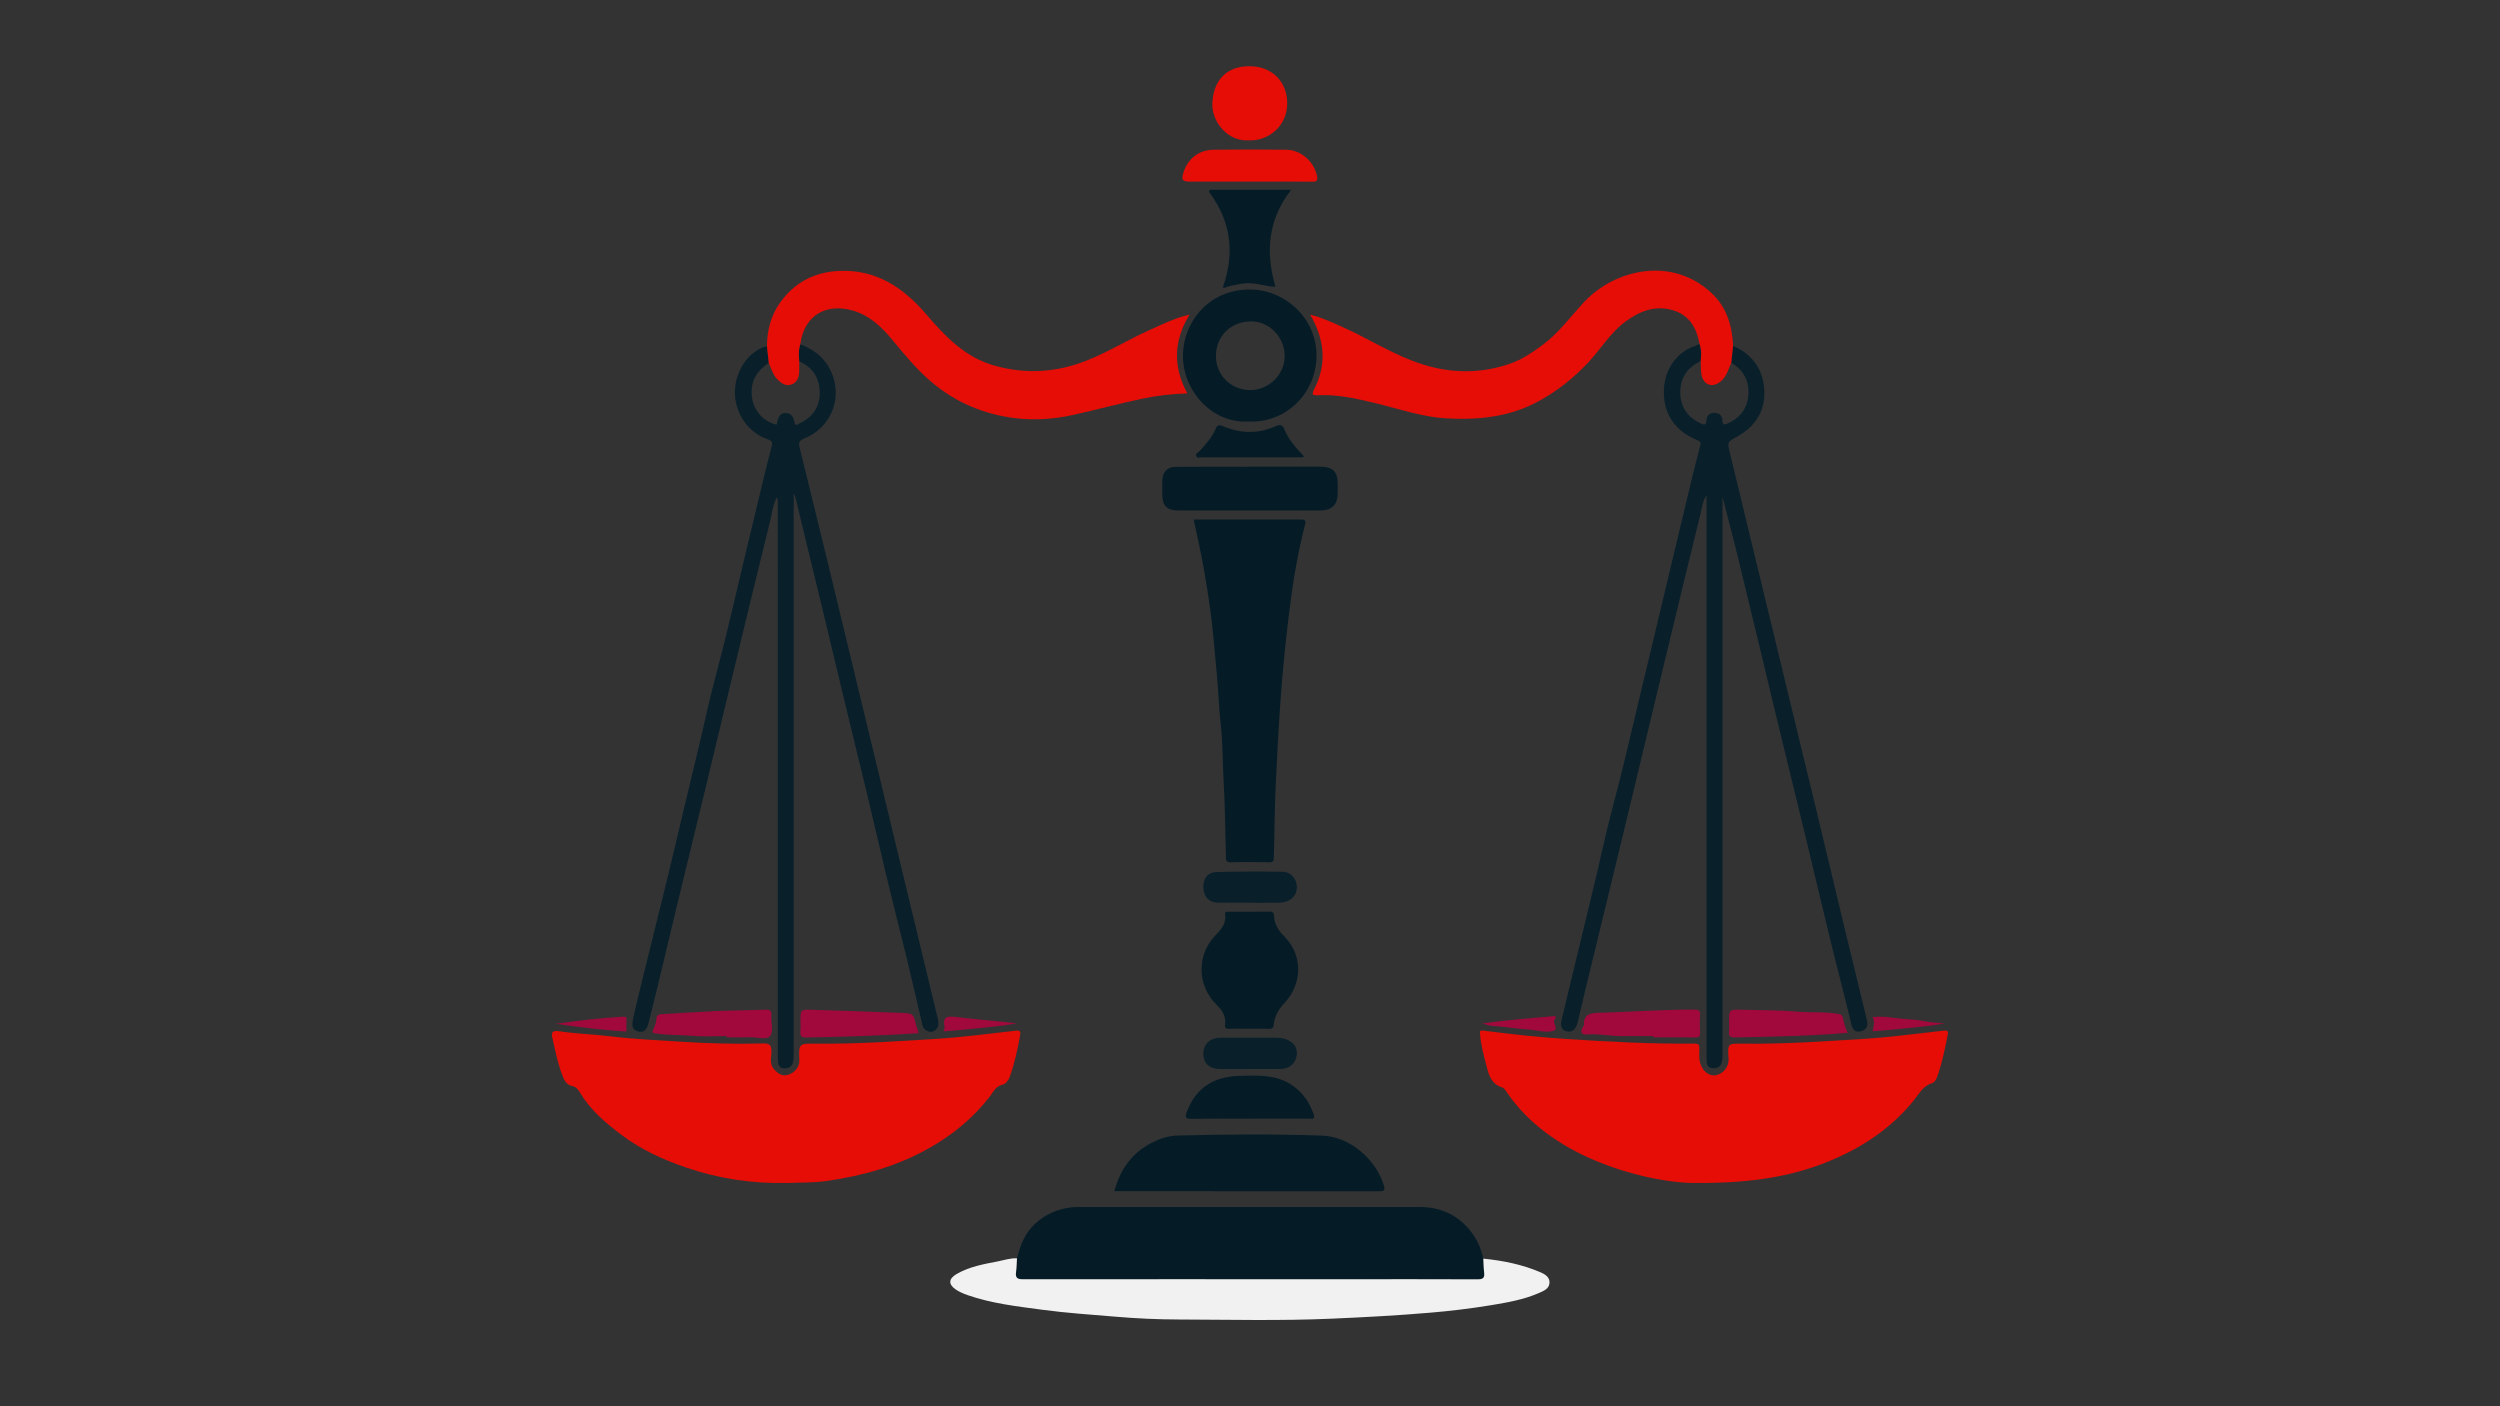<?xml version="1.0" encoding="UTF-8"?>
<svg id="Layer_1" data-name="Layer 1" xmlns="http://www.w3.org/2000/svg" viewBox="0 0 632 355.5">
  <rect x="0" y="0" width="632" height="355.5" fill="#333333" stroke="none"/>
  <defs>
    <style>
      .cls-1 {
        fill: #e50d06;
      }

      .cls-2 {
        fill: #a1083c;
      }

      .cls-3 {
        fill: #09202b;
      }

      .cls-4 {
        fill: #051c27;
      }

      .cls-5 {
        fill: #f1f1f1;
      }
    </style>
  </defs>
  <path class="cls-1" d="M198.71,299.05c-8.63,.19-17.04-1.1-25.19-3.87-5.86-1.99-11.48-4.57-16.44-8.3-4.01-3.02-7.84-6.28-10.48-10.7-.42-.71-.92-1.45-1.95-1.63-1.3-.23-1.93-1.28-2.39-2.43-1.26-3.19-1.89-6.55-2.65-9.88-.24-1.08-.08-1.82,1.71-1.55,4.29,.67,8.66,.75,12.97,1.29,5.97,.74,11.97,.97,17.96,1.37,6.88,.45,13.77,.62,20.67,.44,1.77-.05,2.15,.52,2.1,2.15-.06,1.47-.52,3.09,.68,4.4,.94,1.03,2,1.83,3.48,1.38,1.82-.55,2.94-2.03,2.89-3.59-.16-4.3-.16-4.34,4.07-4.29,10.28,.11,20.54-.58,30.78-1.23,6.65-.42,13.28-1.32,19.91-2.06,.99-.11,1.22,.23,1.07,1.08-.64,3.58-1.4,7.14-2.63,10.58-.32,.91-1.08,1.83-1.81,2-1.77,.39-2.34,1.81-3.23,2.98-4.13,5.36-9.23,9.56-15.09,12.91-8.14,4.66-16.94,7.13-26.15,8.45-3.41,.49-6.86,.36-10.28,.52h0Z"/>
  <path class="cls-1" d="M428.7,299.05c-4.24,.09-11.37-.92-18.35-3.09-5.34-1.66-10.46-3.79-15.23-6.7-5.6-3.42-10.48-7.64-14.18-13.12-.35-.52-.69-1.06-1.26-1.25-2.35-.76-3.17-2.62-3.73-4.79-.74-2.87-1.57-5.72-1.8-8.69-.04-.51-.16-.99,.68-.89,3.69,.46,7.39,.92,11.1,1.3,3.35,.34,6.7,.62,10.07,.84,10.8,.71,21.62,1.28,32.45,1.16,.91,0,1.15,.3,1.14,1.17,0,1.28-.14,2.56,.24,3.84,.58,1.9,2.18,3.25,3.79,3.01,2.02-.3,3.5-2.18,3.36-4.24-.26-3.76-.26-3.81,3.49-3.76,10.35,.14,20.66-.58,30.96-1.23,6.65-.42,13.27-1.33,19.9-2.06,.92-.1,1.25,.09,1.06,1.04-.66,3.33-1.34,6.65-2.4,9.87-.31,.94-.69,2.08-1.6,2.36-2.28,.71-3.23,2.7-4.54,4.31-5.22,6.46-11.78,11.09-19.29,14.49-10.43,4.72-21.41,6.52-35.84,6.43h-.01Z"/>
  <path class="cls-3" d="M200.7,126.18c-.02,.67-.06,1.35-.06,2.03v138.67c0,2.28-.57,3.08-2.09,3.2-1.17,.09-1.72-.47-1.85-1.52-.09-.73-.08-1.47-.08-2.21,0-46.1,0-92.2-.01-138.3,0-.7,.18-1.43-.26-2.33-.98,2-1.18,4.05-1.66,6-3.34,13.6-6.68,27.19-9.92,40.81-4.39,18.44-8.86,36.87-13.36,55.28-2.5,10.23-4.83,20.5-7.43,30.71-.52,2-1.25,2.64-2.82,2.18-1.6-.47-1.37-1.94-1.14-3.02,.87-4.09,1.9-8.14,2.89-12.19,1.71-6.97,3.47-13.92,5.17-20.89,1.68-6.91,3.33-13.82,4.95-20.74,1.78-7.61,3.72-15.18,5.41-22.82,1.51-6.82,3.43-13.55,5.09-20.34,1.68-6.86,3.26-13.74,4.9-20.61,1.64-6.86,3.28-13.7,4.94-20.56,.55-2.28,1.14-4.54,1.74-6.8,.24-.9-.09-1.36-.97-1.65-5.72-1.89-8.87-7.81-8.31-13.16,.43-4.16,3.16-9.12,8.05-10.43,.16,1.42,.31,2.83,.47,4.26-3.5,2.28-4.88,5.36-4.15,9.25,.59,3.13,3.08,5.71,6.13,6.35,.36-2.06,.94-2.91,2.15-2.95,1.55-.05,2.12,1,2.35,2.32,.21,1.2,.88,.5,1.33,.29,3.16-1.5,5.01-3.98,5.06-7.49,.06-3.76-1.62-6.6-5.17-8.16-.11-1.45-.21-2.91,.28-4.33,3.84,1.46,6.74,3.93,8.17,7.86,2.33,6.39-.77,13.42-7.16,15.95-1.36,.54-1.47,1.19-1.2,2.29,2.39,9.77,4.82,19.52,7.18,29.29,4.22,17.42,8.42,34.85,12.62,52.29,3.43,14.25,6.87,28.5,10.3,42.75,1.62,6.72,3.26,13.43,4.86,20.15,.21,.9,.29,1.85-.42,2.6-.54,.57-1.34,.8-2.03,.53-.67-.26-1.27-.74-1.47-1.61-1.32-5.72-2.64-11.43-4.02-17.12-1.53-6.3-3.16-12.57-4.67-18.85-1.92-7.99-3.76-16-5.67-23.99-1.62-6.75-3.31-13.5-4.93-20.24-1.83-7.59-3.63-15.19-5.45-22.78-1.61-6.7-3.25-13.38-4.87-20.08-.8-3.32-1.6-6.65-2.4-9.97-.12-.39-.24-.77-.37-1.17-.06,.01-.13,.04-.19,.05l.09,1.23v-.03Z"/>
  <path class="cls-3" d="M438.12,87.44c5.07,2.19,7.77,6.21,7.91,11.56,.14,4.99-2.33,8.86-6.78,11.31-2.56,1.42-2.6,1.4-1.93,4.19,2.88,11.96,5.78,23.92,8.68,35.89,4.36,18.01,8.73,36.02,13.08,54.04,2.43,10.08,4.82,20.16,7.24,30.23,1.88,7.83,3.81,15.64,5.7,23.46,.31,1.3-.29,2.22-1.5,2.57-1.22,.36-2.1-.21-2.43-1.47-.99-3.99-1.93-7.99-2.97-11.96-1.54-5.9-2.95-11.84-4.37-17.75-1.62-6.74-3.23-13.48-4.85-20.22-1.83-7.58-3.67-15.16-5.54-22.73-1.65-6.67-3.22-13.37-4.82-20.06-1.82-7.64-3.73-15.26-5.54-22.91-1.42-6-3.02-11.95-4.55-18v141.25c0,2.26-.6,3.13-2.11,3.21-1.12,.06-1.77-.39-1.87-1.52-.06-.67-.06-1.35-.06-2.03V125.22c-1.04,1.56-1.12,3.07-1.47,4.46-2.83,11.52-5.62,23.05-8.4,34.58-3.88,16.08-7.72,32.16-11.6,48.24-3.03,12.53-6.08,25.05-9.12,37.58-.67,2.77-1.32,5.55-1.97,8.32-.42,1.8-1.42,2.7-2.84,2.3-1.75-.49-1.45-1.98-1.17-3.2,1.6-6.8,3.31-13.57,4.92-20.37,1.8-7.61,3.73-15.18,5.42-22.82,1.51-6.82,3.42-13.56,5.09-20.34,1.68-6.86,3.27-13.74,4.91-20.61,1.64-6.86,3.31-13.7,4.92-20.57,1.79-7.61,3.66-15.2,5.45-22.81,1.35-5.71,2.7-11.42,4.21-17.09,.31-1.16,.08-1.32-.92-1.73-4.34-1.8-7.32-5.06-8.04-9.66-.92-5.89,1.61-12.04,8.02-14.18,.28-.09,.54-.26,.8-.39,.52,1.44,.43,2.92,.3,4.4-3.36,1.52-5.14,4.18-5.14,7.81s1.72,6.2,4.94,7.79c.84,.42,1.6,.84,1.67-.74,.05-1.22,.93-1.88,2.11-1.83,1.09,.04,1.9,.69,1.92,1.83,.04,1.32,.6,1.22,1.51,.79,3.05-1.43,4.85-3.86,5.06-7.15,.22-3.49-1.19-6.34-4.36-8.13,.15-1.43,.3-2.86,.45-4.29h0Z"/>
  <path class="cls-4" d="M257.09,318.13c.81-3.3,2-6.38,4.58-8.77,2.65-2.45,5.8-3.78,9.36-4.16,.67-.07,1.35-.07,2.03-.07h85.89c5.35,0,9.71,2.07,12.98,6.3,1.54,1.99,2.51,4.29,3.06,6.76,.06,1.17,.06,2.34,.21,3.5,.17,1.35-.24,1.75-1.67,1.74-11.46-.06-22.93-.01-34.4-.02-26.81,0-53.62-.02-80.44,0-1.37,0-2.05-.26-1.83-1.78,.16-1.15,.17-2.33,.24-3.49h0Z"/>
  <path class="cls-4" d="M301.75,131.34c9.1,0,18.1,.01,27.1-.01,1.1,0,1.35,.24,1.05,1.37-1.87,7.25-3.08,14.63-3.99,22.05-.93,7.59-1.69,15.2-2.23,22.83-.47,6.74-.82,13.47-1.15,20.22-.31,6.34-.31,12.68-.5,19.01-.03,.87-.19,1.18-1.11,1.17-3.26-.05-6.53-.09-9.8,.01-1.5,.04-1.18-.98-1.2-1.72-.21-6.28-.22-12.57-.59-18.85-.28-4.79-.19-9.62-.74-14.38-.49-4.14-.55-8.31-.97-12.46-.44-4.29-.73-8.62-1.23-12.91-.55-4.71-1.28-9.41-2.11-14.1-.72-4.09-1.65-8.11-2.52-12.24h0Z"/>
  <path class="cls-1" d="M438.12,87.44c-.15,1.43-.3,2.86-.45,4.29-.75,1.58-1.13,3.36-2.54,4.58-2.16,1.87-4.5,1.12-5.02-1.68-.19-1.07-.11-2.18-.16-3.28,.13-1.48,.22-2.96-.3-4.4-.74-3.96-2.49-7.21-6.6-8.48-4.49-1.38-8.4,.11-12.04,2.75-3.89,2.83-6.3,7-9.52,10.43-3.67,3.91-7.79,7.18-12.47,9.75-7.36,4.04-15.41,4.84-23.56,4.35-6-.36-11.74-2.38-17.57-3.78-4.84-1.16-9.67-2.32-14.7-2.05-1.27,.06-1.72-.06-.97-1.51,3.28-6.38,2.65-12.63-1.02-18.87,3.02,.74,5.69,2.01,8.39,3.22,5.87,2.64,11.36,6.09,17.39,8.42,8.15,3.16,16.41,3.64,24.73,.77,3.02-1.04,5.65-2.83,8.23-4.72,4.13-3.04,7.07-7.19,10.52-10.87,7.79-8.31,22.17-11.66,32.2-2.29,3.85,3.59,5.25,8.26,5.47,13.37h0Z"/>
  <path class="cls-1" d="M194.35,91.73c-.16-1.42-.31-2.83-.47-4.26,.07-4.01,.99-7.73,3.38-11.04,3.66-5.09,8.7-7.66,14.86-7.94,9.35-.42,16.24,4.18,22.08,11.02,4.71,5.51,9.75,10.78,17.04,12.87,7.94,2.28,15.75,1.83,23.5-1.24,5.42-2.15,10.37-5.22,15.66-7.61,3.29-1.48,6.53-3.11,10.33-4.01-4.06,6.6-4.24,13.15-.56,19.94-4.05,.1-7.91,.58-11.69,1.39-5.75,1.22-11.43,2.77-17.16,4.04-4.82,1.07-9.81,1.42-14.65,.83-7.9-.97-15.08-3.94-21.26-9.21-3.68-3.14-6.69-6.8-9.75-10.5-2.67-3.24-5.77-6.25-9.97-7.47-6.72-1.97-12.4,1.07-13.37,8.47-.49,1.42-.39,2.88-.28,4.33,0,.86,.03,1.71,0,2.57-.04,1.44-.5,2.75-1.92,3.28-1.44,.54-2.58-.27-3.58-1.27-1.16-1.17-1.55-2.74-2.2-4.17h0Z"/>
  <path class="cls-5" d="M257.09,318.13c-.08,1.17-.08,2.34-.24,3.49-.22,1.52,.46,1.79,1.83,1.78,26.81-.03,53.62,0,80.44,0,11.46,0,22.93-.04,34.4,.02,1.42,0,1.84-.39,1.67-1.74-.14-1.16-.14-2.33-.21-3.5,4.96,.5,9.82,1.47,14.41,3.43,1.11,.47,2.37,1.21,2.33,2.61-.04,1.6-1.52,2.15-2.74,2.68-3.8,1.65-7.86,2.36-11.9,3.03-5.19,.86-10.4,1.49-15.65,1.93-8.25,.7-16.5,1.14-24.77,1.5-12.87,.57-25.73,.25-38.6,.21-5.38-.01-10.8-.26-16.17-.72-6.15-.52-12.31-.92-18.45-1.75-6.38-.86-12.76-1.57-18.87-3.71-1.04-.36-2.08-.81-2.98-1.43-1.92-1.32-1.77-2.73,.28-3.91,3.21-1.84,6.78-2.48,10.33-3.16,1.61-.31,3.21-.87,4.88-.79h0Z"/>
  <path class="cls-4" d="M281.7,301.13c1.44-5.34,4.29-9.52,9.22-12.11,2.11-1.11,4.36-1.9,6.75-1.96,12.19-.32,24.39-.41,36.58,.02,6.98,.24,13.67,6,15.62,12.71,.33,1.13,.02,1.36-1.07,1.36-22.3-.02-44.59-.01-67.11-.01h0Z"/>
  <path class="cls-4" d="M315.52,106.56c-9.27,.49-16.57-7.95-16.47-16.74,.09-8.49,6.72-17.09,17.75-16.61,8.21,.36,16.05,7.27,16.02,16.7-.03,9.51-7.79,17.17-17.3,16.64Zm-8.13-16.64c-.04,4.85,3.8,8.7,8.64,8.69,4.72-.01,8.64-3.82,8.73-8.49,.09-4.72-3.75-8.82-8.33-8.87-5.14-.07-9.01,3.64-9.04,8.68h0Z"/>
  <path class="cls-4" d="M315.77,260.07c-1.66,0-3.33-.06-4.99,.02-.94,.04-1.2-.31-1.09-1.17,.28-2.08-.74-3.55-2.15-4.92-4.92-4.8-5.08-12.59-.34-17.48,1.46-1.51,2.84-3,2.5-5.34-.11-.77,.46-.7,.95-.7,3.45,0,6.9,.04,10.35-.03,.92-.02,1.07,.57,1.08,1.11,.05,2.2,1.27,3.81,2.67,5.24,4.74,4.85,4.39,11.99,.06,16.64-1.53,1.65-2.59,3.38-2.81,5.58-.09,.88-.38,1.11-1.23,1.07-1.66-.07-3.33-.02-4.99-.02h-.01Z"/>
  <path class="cls-4" d="M315.83,117.97c5.97,0,11.95,0,17.93,0,3.18,0,4.42,1.27,4.42,4.47v2.22c0,2.88-1.46,4.39-4.39,4.39-11.95,.02-23.91,.02-35.86,0-3,0-4.09-1.16-4.11-4.15-.01-1.17-.02-2.34,.01-3.51,.07-2.06,1.26-3.36,3.34-3.37,6.23-.06,12.44-.02,18.67-.02v-.04h0Z"/>
  <path class="cls-4" d="M309.19,72.46c2.92-8.4,2.06-16.28-3.26-23.54-.14-.2-.37-.34-.27-.6,.22-.57,.74-.33,1.12-.33,5.24-.02,10.48-.01,15.71-.01h3.92c-5.87,7.53-6.53,15.73-3.97,24.52-1.82-.04-3.56-.59-5.32-.81-2.45-.31-4.64,.26-6.91,.81-.31,.08-.76,.6-1.07-.05h.05s0,.02,0,.02Z"/>
  <path class="cls-4" d="M315.97,282.82c-4.92,0-9.85-.04-14.78,.02-1.59,.02-1.64-.5-1.15-1.8,2.37-6.3,7.13-8.99,13.6-9.07,3.84-.04,7.71-.34,11.34,1.42,3.61,1.75,5.85,4.64,7.14,8.36,.47,1.37-.54,1.05-1.19,1.05-4.99,.01-9.97,0-14.96,0h0Z"/>
  <path class="cls-1" d="M315.5,35.49c-5.22,.21-9.22-4.74-9.02-9.42,.21-5.1,3.03-9.5,9.74-9.32,5.48,.14,9.21,4.02,9.19,9.43-.02,5.67-4.72,9.58-9.9,9.3h0Z"/>
  <path class="cls-1" d="M316.04,45.91h-15.33c-1.77,0-2.1-.48-1.57-2.2,1.1-3.59,3.91-5.82,7.73-5.86,6.09-.07,12.19-.08,18.28,0,3.79,.05,7.11,3.05,7.81,6.74,.21,1.1-.18,1.35-1.22,1.34-5.23-.05-10.46-.02-15.69-.02h0Z"/>
  <path class="cls-2" d="M417.99,261.92c-2.65,0-5.3-.03-7.94,0-3,.04-5.95-.66-8.97-.41-1.13,.09-1.65-.53-1.06-1.68,.14-.26,.42-.53,.41-.79-.13-2.43,1.43-2.93,3.37-2.99,8.16-.22,16.32-.84,24.49-.83,1.09,0,1.57,.2,1.48,1.4-.11,1.47-.07,2.96,0,4.43,.04,.97-.29,1.25-1.27,1.22-3.51-.06-7.01-.02-10.51-.02v-.35h0Z"/>
  <path class="cls-2" d="M183.72,261.92c-2.83,0-5.68,.19-8.49-.05-3.21-.27-6.43-.14-9.62-.64-.92-.14-.69-.4-.49-.94,.32-.83,.8-1.62,.8-2.55,0-.99,.52-1.33,1.49-1.37,4.47-.23,8.92-.57,13.39-.77,4.24-.18,8.49-.19,12.74-.35,1.12-.04,1.54,.24,1.46,1.42-.12,1.77,.59,4.09-.29,5.2-.92,1.17-3.33,.29-5.08,.35-1.97,.07-3.94,.01-5.9,.01v-.31h0Z"/>
  <path class="cls-2" d="M467.16,261.09c-9.6,.82-19.03,.98-28.46,1.17-1.32,.03-1.75-.32-1.6-1.6,.09-.79,.01-1.6,.01-2.4,0-3.08,0-3.09,3.16-3,4.67,.13,9.37,.07,14.02,.48,3.48,.31,6.98-.04,10.44,.59,.72,.13,.99,.27,1.16,1.01,.29,1.24,.52,2.51,1.27,3.76h0Z"/>
  <path class="cls-2" d="M232.26,261.19c-9.51,.63-18.92,.92-28.33,1.09-1.38,.02-1.71-.37-1.58-1.61,.09-.85,.01-1.72,.01-2.58,0-2.83,0-2.91,2.75-2.82,7.61,.23,15.22,.49,22.83,.8,2.93,.12,2.97,.19,3.64,3.04,.16,.66,.48,1.24,.69,2.08h0Z"/>
  <path class="cls-3" d="M315.95,270.25c-2.52,0-5.04,.04-7.56,0-2.74-.05-4.2-1.45-4.19-3.93,.01-2.42,1.75-3.98,4.34-3.98,4.67,.01,9.35,0,14.02,0,.73,0,1.44,.05,2.17,.26,2.15,.64,3.31,2.08,3.1,4.08-.22,2.05-1.76,3.5-3.95,3.55-2.64,.06-5.29,.01-7.93,.01h0Z"/>
  <path class="cls-3" d="M315.56,228.2c-2.53,0-5.05,.01-7.58,0-2.28-.02-3.61-1.35-3.77-3.71-.16-2.28,1.05-3.98,3.33-4.04,5.54-.15,11.09-.16,16.64-.07,2.24,.04,3.71,1.85,3.66,4.02-.05,2.17-1.75,3.73-4.31,3.8-2.65,.07-5.3,.01-7.95,.01h0Z"/>
  <path class="cls-4" d="M329.67,115.36c-.38,.4-.77,.26-1.12,.26-8.26,0-16.51,.01-24.77,0-.46,0-1.09,.27-1.36-.24-.33-.66,.4-.94,.76-1.3,1.64-1.69,3.17-3.45,4.11-5.64,.38-.89,.78-1.16,1.77-.74,4.45,1.88,8.92,2.07,13.42,.04,.8-.36,1.67-.6,2.21,.77,1.05,2.68,3.03,4.79,4.97,6.86h0Z"/>
  <path class="cls-2" d="M374.63,258.74c6.14-.87,11.93-1.3,17.71-1.82,.19-.01,.37-.08,.55-.06,.43,.06,.52,.54,.33,.66-1.29,.84,1.28,2.64-.72,3.13-1.97,.48-3.97-.25-5.96-.37-3.17-.19-6.34-.77-9.52-.96-.77-.04-1.36-.43-2.38-.58h0Z"/>
  <path class="cls-2" d="M158.38,260.76c-5.87-.3-11.86-1.09-17.85-1.94,5.58-.8,11.16-1.47,16.78-1.79,1.04-.06,1.13,.14,1.07,.98-.05,.84-.01,1.7-.01,2.75h0Z"/>
  <path class="cls-2" d="M238.55,260.74c.1-.5,.29-.88,.22-1.21-.49-2.3,.5-2.72,2.62-2.47,5.22,.63,10.48,1.04,15.71,1.65-6.14,1.01-12.32,1.48-18.55,2.02h0Z"/>
  <path class="cls-2" d="M473.38,257.19c2.61-.47,5.19,.19,7.77,.38,1.74,.13,3.51,.19,5.26,.58,1.7,.37,3.47,.36,5.21,.6-6.01,.95-12.05,1.46-18.2,1.95,.24-1.27,.59-2.4,0-3.51h-.04Z"/>
  <path class="cls-4" d="M309.14,72.45c.08,.06,.16,.13,.24,.19-.06,.06-.14,.11-.2,.16,0-.11,.01-.22,.01-.34l-.06-.02Z"/>
  <path class="cls-2" d="M473.42,257.18c.04-.1,.06-.2,.1-.3,.21,.2,.09,.27-.13,.31h.03Z"/>
</svg>